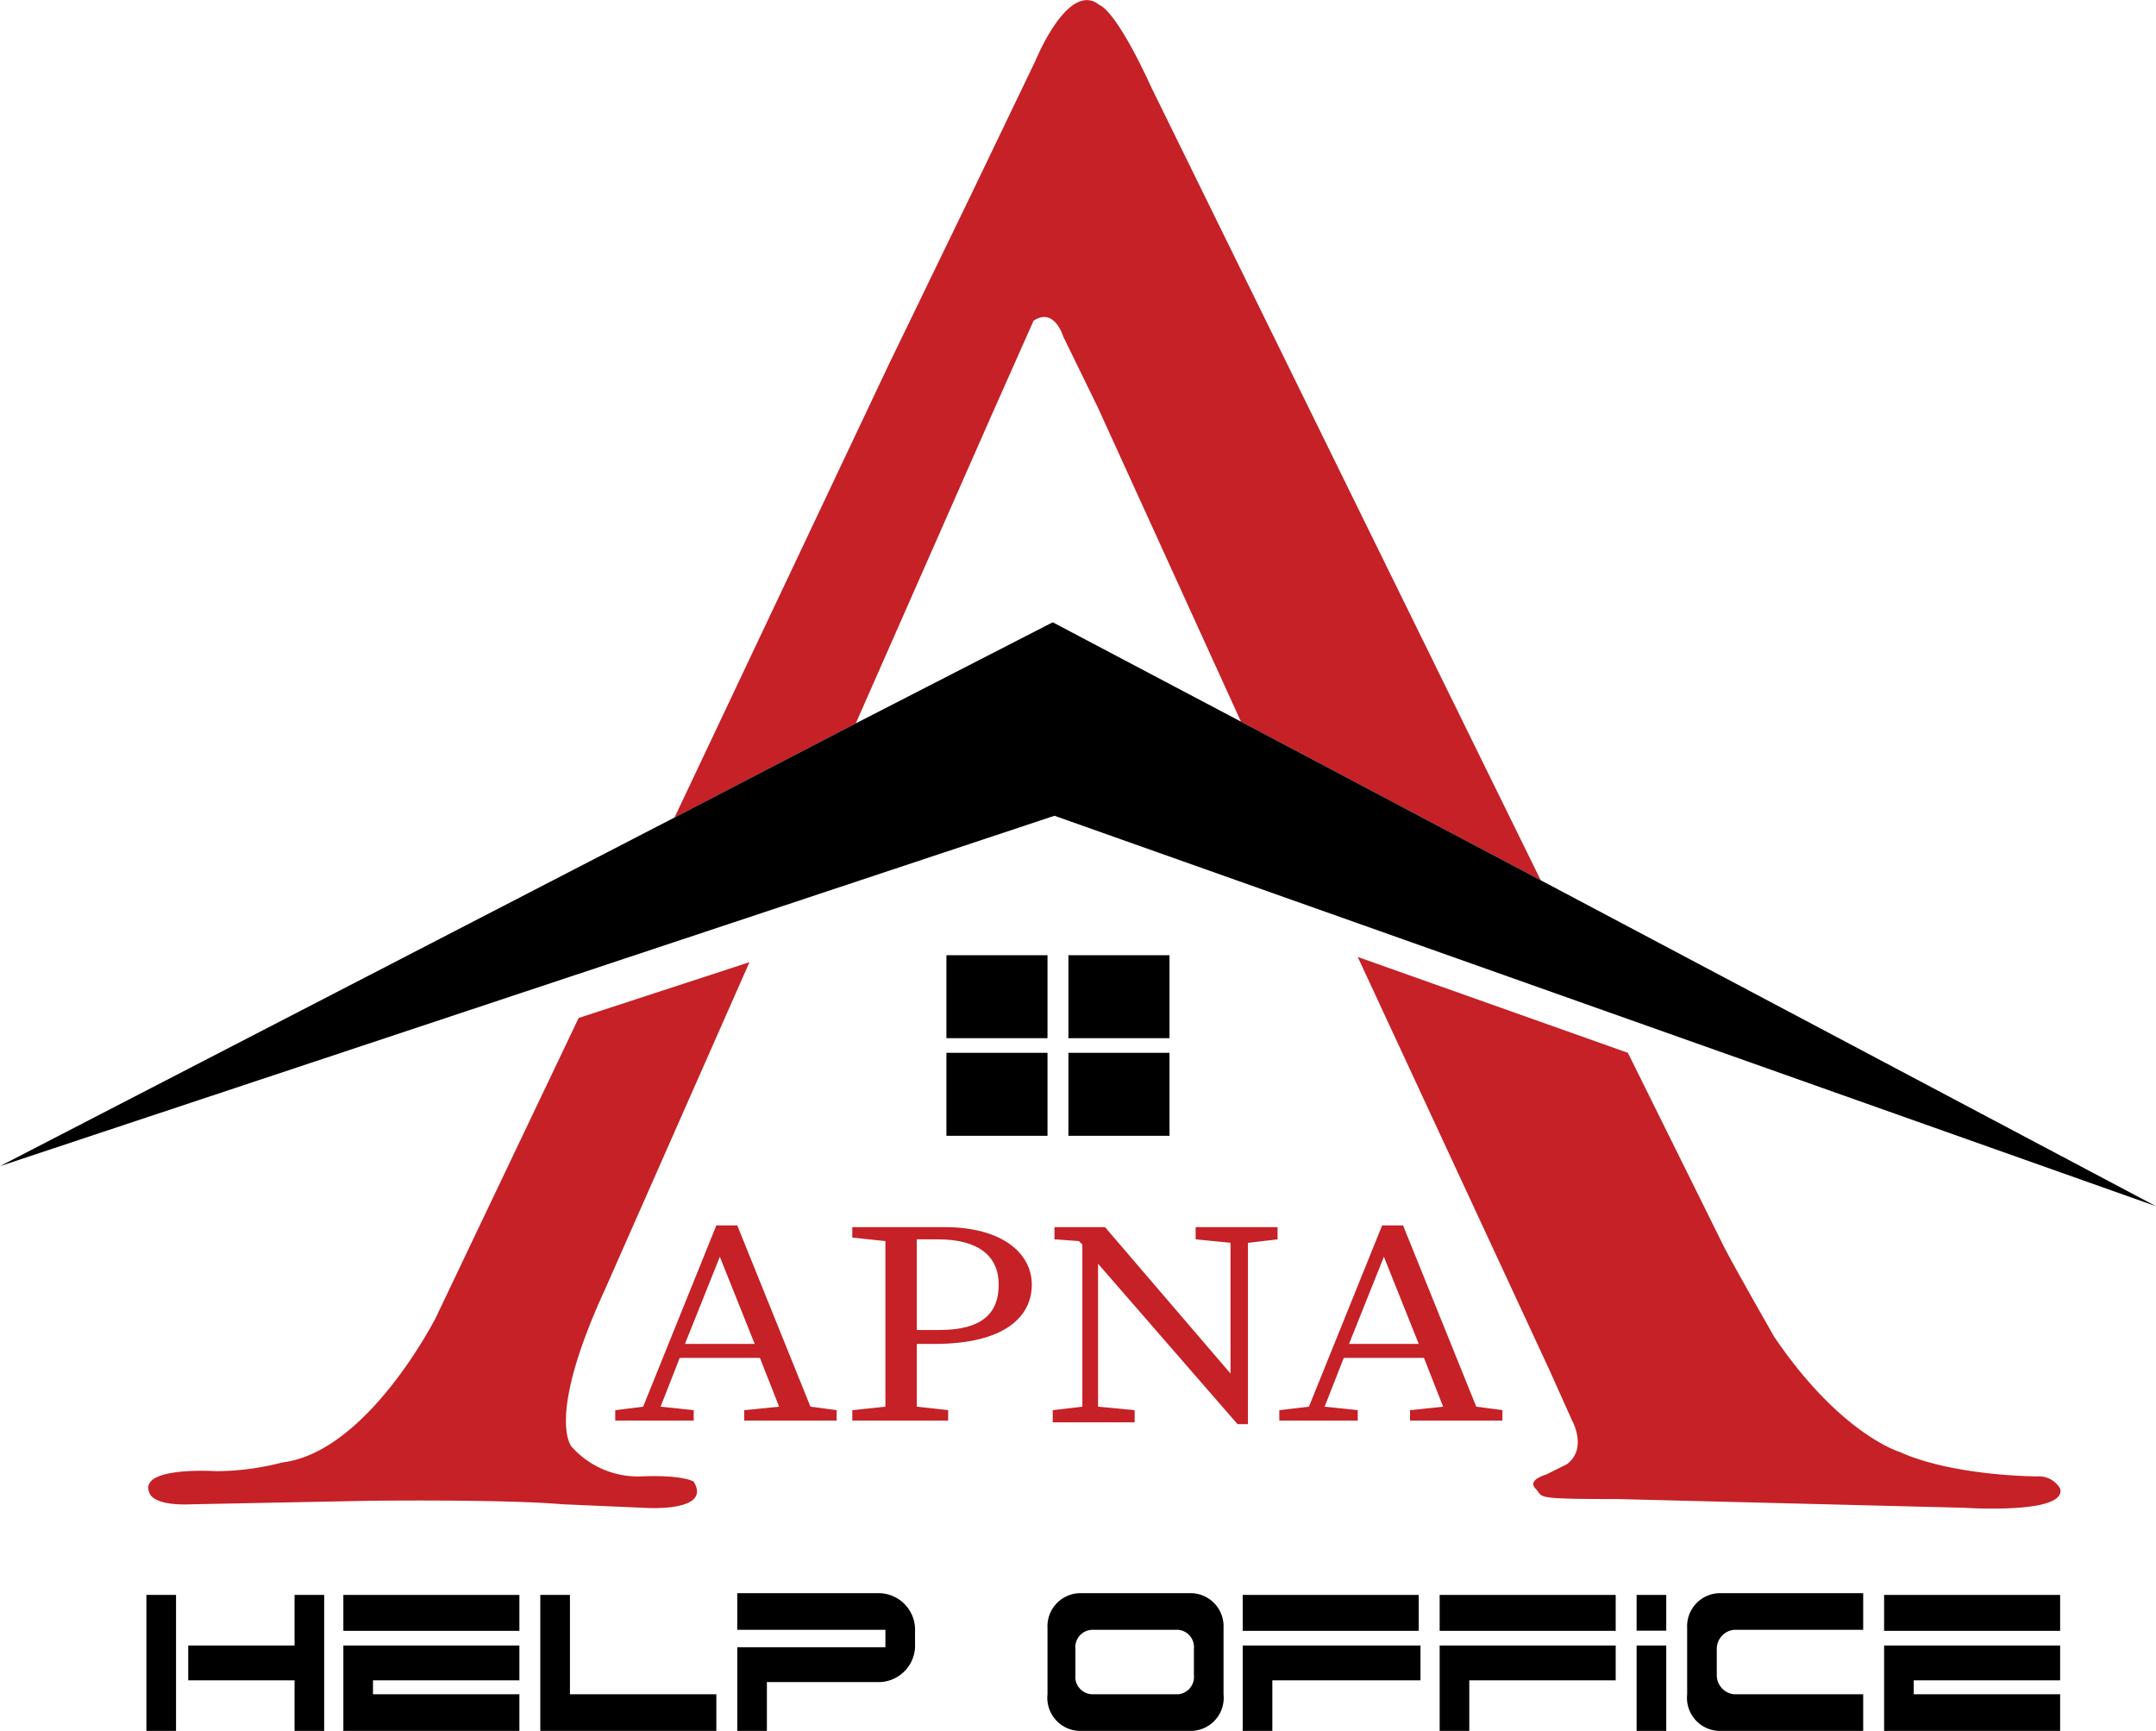 <svg xmlns="http://www.w3.org/2000/svg" width="123.7" height="99.3" viewBox="0 0 123.7 99.3">
  <defs>
    <style>
      .a {
        fill: #c52127;
      }
    </style>
  </defs>
  <title>logo</title>
  <g>
    <path class="a" d="M34.5,82.5,26.3,99.7s-3.9,7.7-8.8,8.3a15.2,15.2,0,0,1-3.8.5s-4.6-.3-3.8,1.3c0,0,.2.7,2.4.6l10.1-.2s7.7-.1,11.2.2l4.6.2s4,.3,2.9-1.5c0,0-.6-.4-3-.3a5.1,5.1,0,0,1-4-1.7s-1.5-1.6,1.9-9l8.3-18.8Z" transform="translate(-1.3 -24.1)"/>
    <path class="a" d="M58.2,47.9l2.4-5.4c1.2-.8,1.7.9,1.7.9l2,4.1,8.2,18,17.2,9.1L67.4,29.2c-2.1-4.6-3-4.8-3-4.8-1.8-1.5-3.7,3.2-3.7,3.2L57,35.3,52.3,45,40,71l10.4-5.4Z" transform="translate(-1.3 -24.1)"/>
    <polygon points="88.4 50.5 71.2 41.4 60.4 35.7 49.1 41.5 38.7 46.9 0 66.9 60.5 46.8 123.7 69.2 88.4 50.5"/>
    <g>
      <rect x="54.3" y="54.8" width="5.8" height="4.76"/>
      <rect x="61.3" y="54.8" width="5.8" height="4.76"/>
      <rect x="54.3" y="60.4" width="5.8" height="4.76"/>
      <rect x="61.3" y="60.4" width="5.8" height="4.76"/>
    </g>
    <path class="a" d="M79.2,79l11,23.7,1.3,2.9s.9,1.6-.3,2.5l-1.2.6s-1.1.3-.6.8-.3.6,4.7.6l19.9.5s5.9.4,5.5-1.1a1.4,1.4,0,0,0-1.3-.7s-4.8,0-7.9-1.4c0,0-3.4-1-7.2-6.6,0,0-2.4-4.2-2.9-5.2L94.7,84.5Z" transform="translate(-1.3 -24.1)"/>
    <g>
      <polygon points="32.7 91.5 31 91.5 31 97.2 31 99.3 32.7 99.3 41.1 99.3 41.1 97.2 32.7 97.2 32.7 91.5"/>
      <path d="M51.8,115.5H43.6v2.1h8.5v1H43.6v4.8h1.7v-2.8h6.5a2.1,2.1,0,0,0,2-2.2v-.7A2.1,2.1,0,0,0,51.8,115.5Z" transform="translate(-1.3 -24.1)"/>
      <g>
        <rect x="8.4" y="91.5" width="1.7" height="7.82"/>
        <polygon points="16.9 94.4 10.8 94.4 10.8 96.4 16.9 96.4 16.9 99.3 18.6 99.3 18.6 96.4 18.6 94.4 18.6 91.5 16.9 91.5 16.9 94.4"/>
      </g>
      <g>
        <polygon points="19.7 94.4 19.7 96.4 19.7 97.2 19.7 99.3 21.4 99.3 29.8 99.3 29.8 97.2 21.4 97.2 21.4 96.4 29.8 96.4 29.8 94.4 21.4 94.4 19.7 94.4"/>
        <rect x="19.7" y="91.5" width="10.1" height="2.06"/>
      </g>
    </g>
    <g>
      <path d="M69.7,115.5H63.2a1.9,1.9,0,0,0-1.8,2v3.8a1.9,1.9,0,0,0,1.8,2.1h6.5a1.9,1.9,0,0,0,1.8-2.1v-3.8A1.9,1.9,0,0,0,69.7,115.5Zm.1,4.7a1,1,0,0,1-.9,1.1H64a1,1,0,0,1-1-1.1v-1.5a1,1,0,0,1,1-1.1h4.9a1,1,0,0,1,.9,1.1Z" transform="translate(-1.3 -24.1)"/>
      <g>
        <rect x="93.9" y="94.4" width="1.7" height="4.94"/>
        <rect x="93.9" y="91.5" width="1.7" height="2.05"/>
      </g>
      <path d="M98.1,117.5v3.8a1.9,1.9,0,0,0,1.8,2.1h8.3v-2.1h-7.4a1.1,1.1,0,0,1-1-1.1v-1.5a1.1,1.1,0,0,1,1-1.1h7.4v-2.1H99.9A1.9,1.9,0,0,0,98.1,117.5Z" transform="translate(-1.3 -24.1)"/>
      <g>
        <polygon points="108.1 94.4 108.1 96.4 108.1 97.2 108.1 99.3 109.8 99.3 118.2 99.3 118.2 97.2 109.8 97.2 109.8 96.4 118.2 96.4 118.2 94.4 109.8 94.4 108.1 94.4"/>
        <rect x="108.1" y="91.5" width="10.1" height="2.06"/>
      </g>
      <g>
        <rect x="71.3" y="91.5" width="10.1" height="2.06"/>
        <polygon points="71.3 94.4 71.3 96.4 71.3 99.3 73 99.3 73 96.4 81.5 96.4 81.5 94.4 73 94.4 71.3 94.4"/>
      </g>
      <g>
        <rect x="82.6" y="91.5" width="10.1" height="2.06"/>
        <polygon points="82.6 94.4 82.6 96.4 82.6 99.3 84.3 99.3 84.3 96.4 92.7 96.4 92.7 94.4 84.3 94.4 82.6 94.4"/>
      </g>
    </g>
    <g>
      <path class="a" d="M43.6,94.4H42.4l-4.2,10.4-1.6.2v.6h4.5V105l-1.9-.2,1.1-2.8h4.6l1.1,2.8-2,.2v.6h5.3V105l-1.5-.2Zm-3,6.8,2-5,2,5Z" transform="translate(-1.3 -24.1)"/>
      <path class="a" d="M55.5,94.5H50.2v.6l1.9.2v9.5l-1.9.2v.6h5.5V105l-1.8-.2v-3.6h1c4.1,0,5.6-1.6,5.6-3.4S58.8,94.5,55.5,94.5Zm-.3,5.9H53.9V95.2h1.2c2.4,0,3.5,1,3.5,2.6S57.7,100.4,55.2,100.4Z" transform="translate(-1.3 -24.1)"/>
      <polygon class="a" points="70.6 70.4 68.6 70.4 68.6 71.1 70.6 71.3 70.6 78.8 63.4 70.4 60.5 70.4 60.5 71.1 61.9 71.2 62.1 71.4 62.1 80.7 60.4 80.9 60.4 81.6 62.1 81.6 63 81.6 65.1 81.6 65.1 80.9 63 80.7 63 72.5 71 81.7 71.6 81.7 71.6 79.9 71.6 71.3 73.3 71.1 73.3 70.4 71.6 70.4 70.6 70.4"/>
      <path class="a" d="M86,104.8,81.8,94.4H80.6l-4.2,10.4-1.7.2v.6h4.5V105l-1.9-.2,1.1-2.8H83l1.1,2.8-1.9.2v.6h5.3V105Zm-7.3-3.6,2-5,2,5Z" transform="translate(-1.3 -24.1)"/>
    </g>
  </g>
</svg>

